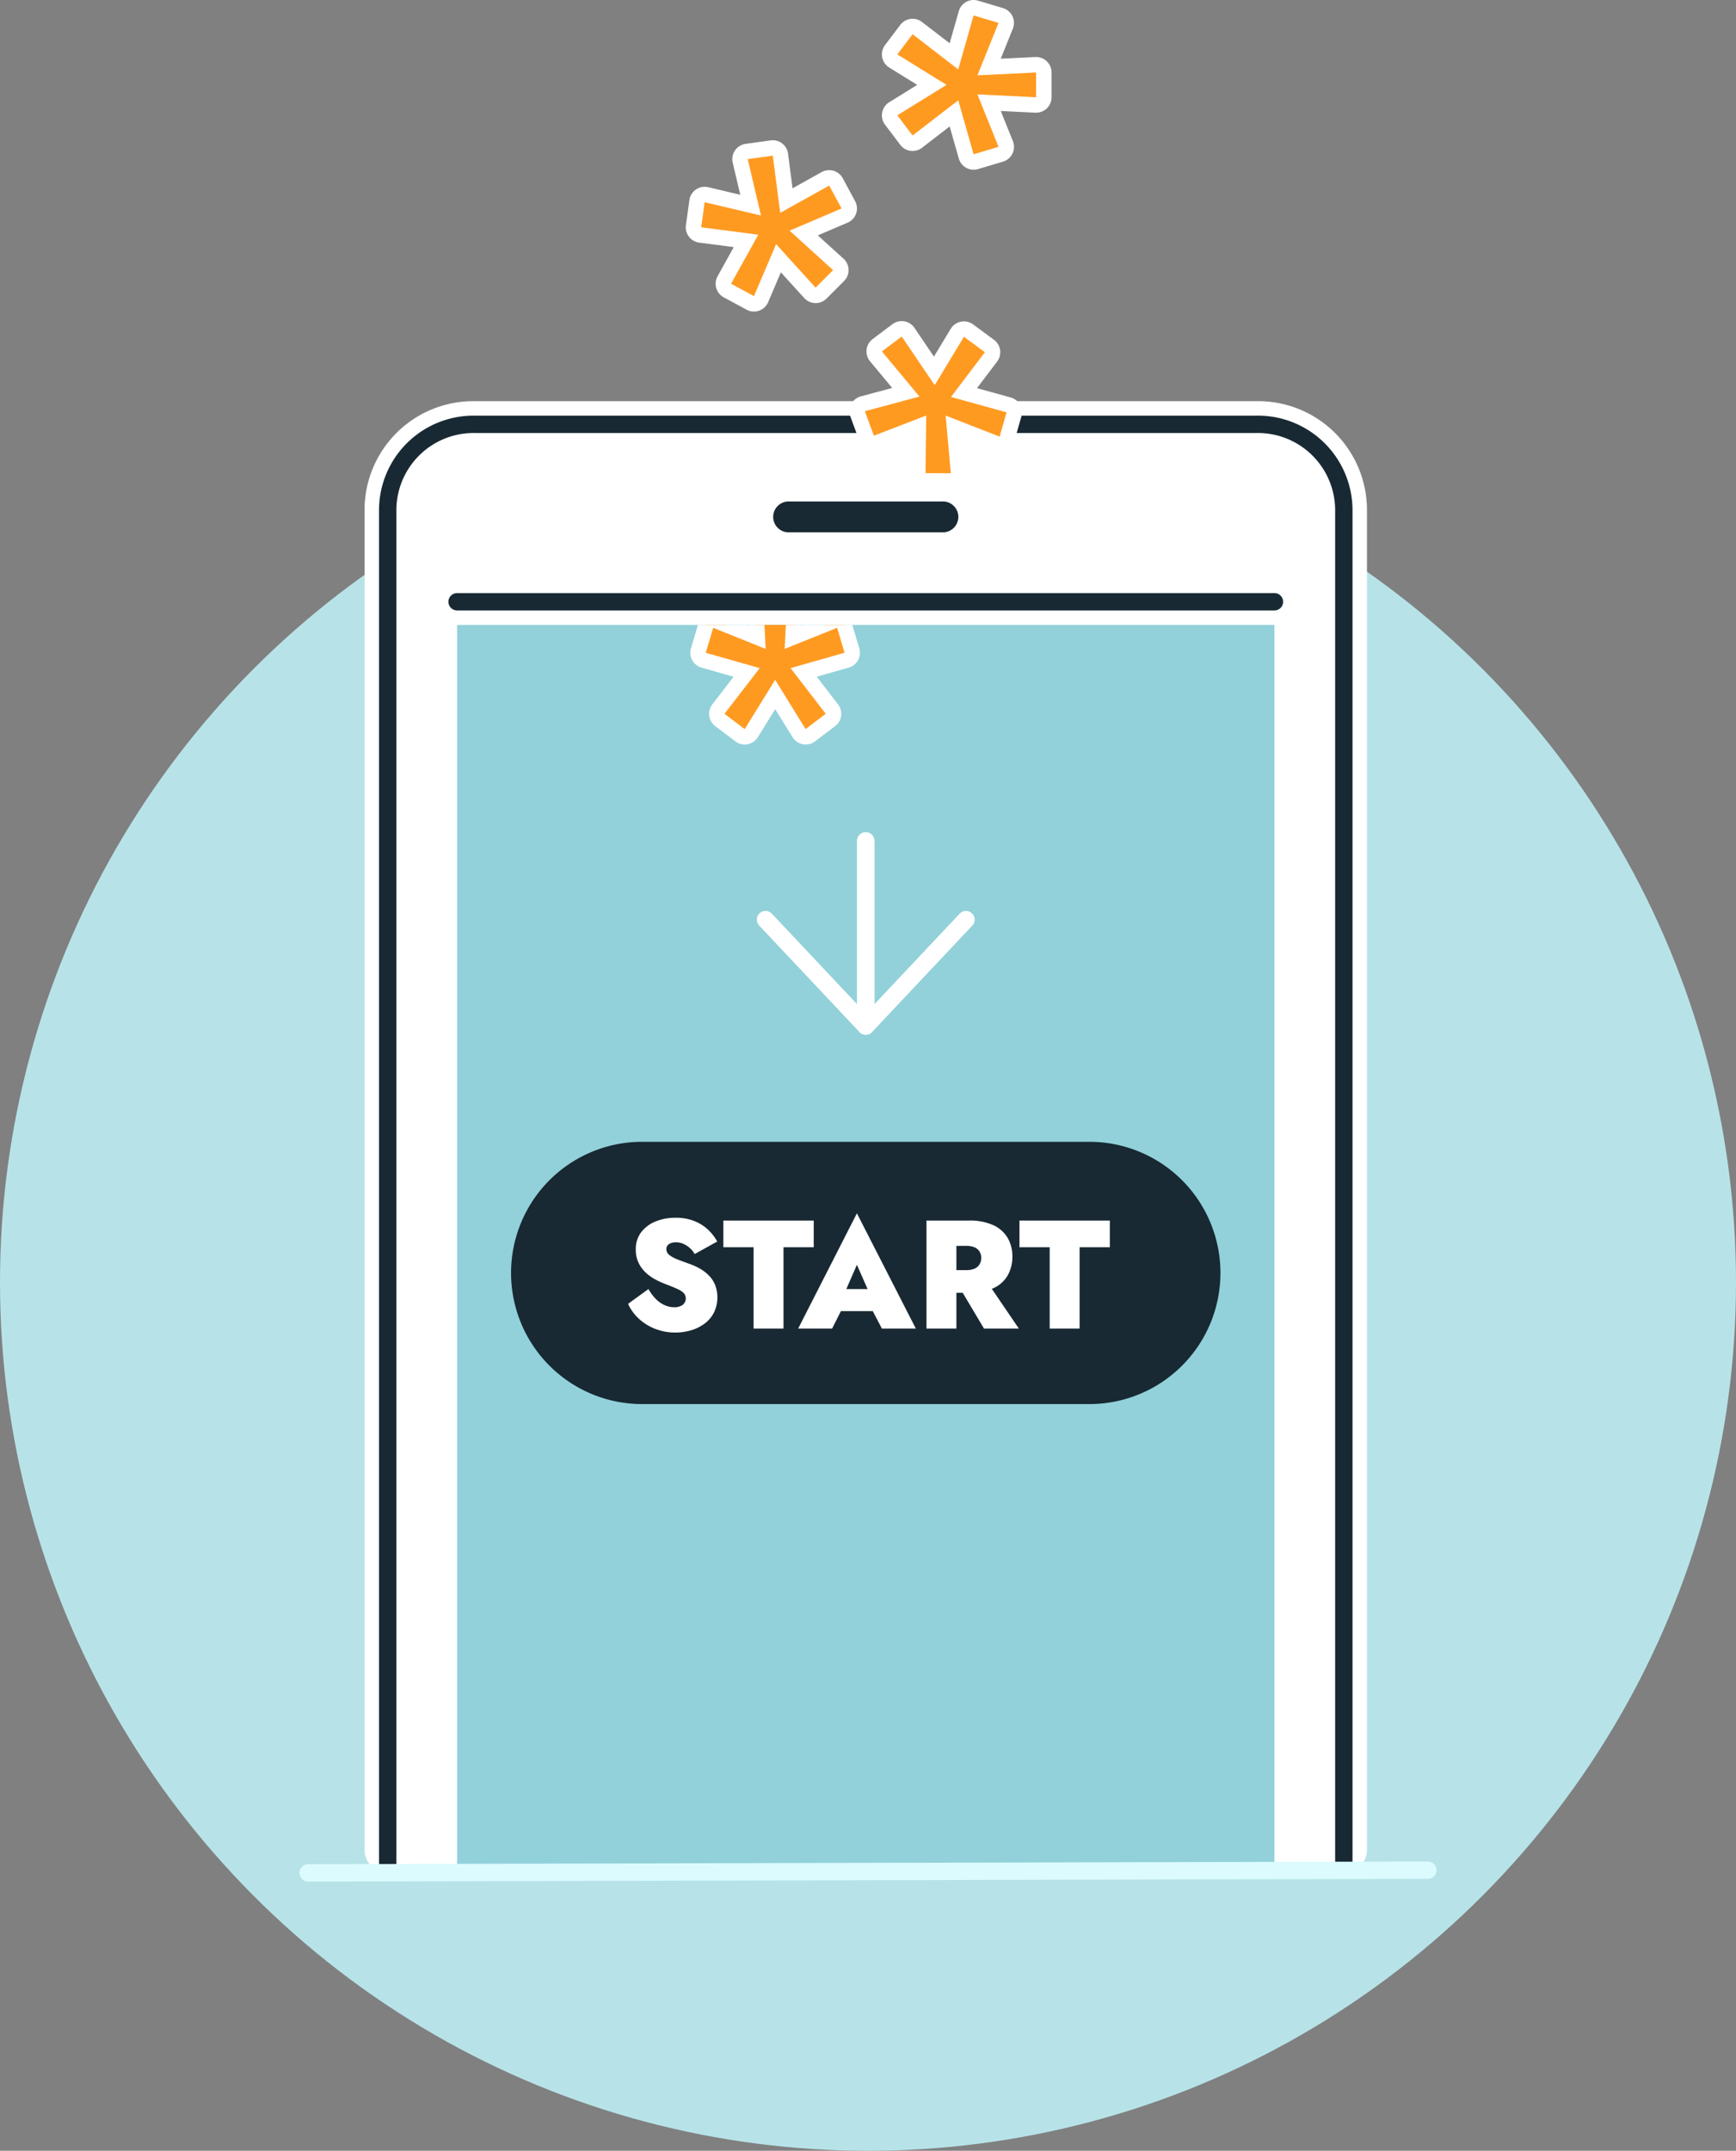 <svg xmlns="http://www.w3.org/2000/svg" xmlns:xlink="http://www.w3.org/1999/xlink" width="200" height="247.654" viewBox="0 0 200 247.654">
  <rect x="0" y="0" width="200" height="247.654" fill="#808080" stroke="none"/>
  <defs>
    <clipPath id="clip-path">
      <rect id="Rechteck_662" data-name="Rechteck 662" width="115.484" height="215.655" fill="none"/>
    </clipPath>
    <clipPath id="clip-path-2">
      <rect id="Rechteck_663" data-name="Rechteck 663" width="94.164" height="140.358" fill="none"/>
    </clipPath>
  </defs>
  <g id="How_to_Icon_6" data-name="How to Icon 6" transform="translate(-138 -1133.156)">
    <circle id="Grafik_BG" data-name="Grafik BG" cx="100" cy="100" r="100" transform="translate(138 1180.811)" fill="#b7e3e8"/>
    <g id="Grafik" transform="translate(180 1133.156)">
      <g id="Gruppe_257" data-name="Gruppe 257">
        <g id="Gruppe_256" data-name="Gruppe 256" clip-path="url(#clip-path)">
          <path id="Pfad_559" data-name="Pfad 559" d="M2.833,219.965c-.736,0-1.333-1.591-1.333-2.322V64.726A11.166,11.166,0,0,1,12.847,53.5h90.126a11.166,11.166,0,0,1,11.347,11.226V217.643c0,.731-.6,2.322-1.333,2.322Z" transform="translate(-0.167 -5.974)" fill="#fff"/>
          <path id="Pfad_560" data-name="Pfad 560" d="M102.805,54.665a9.9,9.9,0,0,1,10.014,9.983V218.8H2.665V64.648a9.9,9.9,0,0,1,10.013-9.983Zm0-2.665H12.678A12.529,12.529,0,0,0,0,64.648V218.8a2.665,2.665,0,0,0,2.665,2.665H112.819a2.665,2.665,0,0,0,2.665-2.665V64.648A12.529,12.529,0,0,0,102.805,52" transform="translate(0 -5.806)" fill="#fff"/>
          <path id="Pfad_561" data-name="Pfad 561" d="M113.154,221.076V64.983A9.9,9.9,0,0,0,103.14,55H13.014A9.9,9.9,0,0,0,3,64.983V221.076" transform="translate(-0.335 -6.141)" fill="none" stroke="#182933" stroke-linecap="round" stroke-linejoin="round" stroke-width="2"/>
          <rect id="Rechteck_661" data-name="Rechteck 661" width="94.164" height="143.699" transform="translate(10.66 71.956)" fill="#92d1d9"/>
          <path id="Pfad_562" data-name="Pfad 562" d="M54.845,65h17.63a1.778,1.778,0,1,1,0,3.553H54.845a1.778,1.778,0,1,1,0-3.553" transform="translate(-5.918 -7.258)" fill="#182933" fill-rule="evenodd"/>
          <line id="Linie_23" data-name="Linie 23" x2="94.164" transform="translate(10.66 69.291)" fill="none" stroke="#182933" stroke-linecap="round" stroke-linejoin="round" stroke-width="2"/>
          <path id="Pfad_563" data-name="Pfad 563" d="M85.626,148H34.1a15.1,15.1,0,0,0,0,30.2H85.626a15.1,15.1,0,0,0,0-30.2" transform="translate(-2.122 -16.525)" fill="#182933"/>
          <path id="Pfad_564" data-name="Pfad 564" d="M43.572,164.593a4.371,4.371,0,0,0-1-.818,7.245,7.245,0,0,0-1.27-.6q-.8-.284-1.412-.524a3.7,3.7,0,0,1-.959-.515.841.841,0,0,1-.347-.683.662.662,0,0,1,.3-.569,1.4,1.4,0,0,1,.817-.212,2.074,2.074,0,0,1,.8.16,2.777,2.777,0,0,1,.737.452,2.968,2.968,0,0,1,.614.737l2.593-1.439a5.464,5.464,0,0,0-.959-1.269,4.956,4.956,0,0,0-1.581-1.048,5.657,5.657,0,0,0-2.273-.418,5.924,5.924,0,0,0-2.293.427,3.938,3.938,0,0,0-1.652,1.234,3.155,3.155,0,0,0-.622,1.982,3.451,3.451,0,0,0,.347,1.6,3.805,3.805,0,0,0,.87,1.137,5.353,5.353,0,0,0,1.094.754,10.508,10.508,0,0,0,1.03.472q.941.354,1.465.6a2.362,2.362,0,0,1,.737.489.946.946,0,0,1-.16,1.351,1.621,1.621,0,0,1-.942.258,2.726,2.726,0,0,1-1.136-.25,3.338,3.338,0,0,1-1.014-.719,5.38,5.38,0,0,1-.834-1.129l-2.346,1.706a5.212,5.212,0,0,0,1.208,1.68,5.921,5.921,0,0,0,1.892,1.19,6.362,6.362,0,0,0,2.372.434,6.264,6.264,0,0,0,1.777-.257,4.969,4.969,0,0,0,1.555-.764,3.68,3.68,0,0,0,1.084-1.27,4.066,4.066,0,0,0,.169-3.109,3.4,3.4,0,0,0-.657-1.075" transform="translate(-3.816 -17.625)" fill="#fff"/>
          <path id="Pfad_565" data-name="Pfad 565" d="M56.944,158.21H46.533v3.074h3.482v9.363h3.447v-9.363h3.482Z" transform="translate(-5.196 -17.666)" fill="#fff"/>
          <path id="Pfad_566" data-name="Pfad 566" d="M56.233,170.542h3.909l1.016-2.008H64.83l1.05,2.008h3.909L63,157.27Zm8-4.548H61.78L63,163.2Z" transform="translate(-6.279 -17.561)" fill="#fff"/>
          <path id="Pfad_567" data-name="Pfad 567" d="M80.575,166a3.6,3.6,0,0,0,1.652-1.474,4.28,4.28,0,0,0,.542-2.16,4.213,4.213,0,0,0-.542-2.158,3.7,3.7,0,0,0-1.652-1.467,6.523,6.523,0,0,0-2.816-.532H72.873v12.437H76.32v-4.122h.726l2.454,4.122h4.015L80.4,166.068c.056-.024.119-.042.172-.068m-3.1-4.876a2.35,2.35,0,0,1,.924.16,1.266,1.266,0,0,1,.577.471,1.34,1.34,0,0,1,.205.755,1.383,1.383,0,0,1-.205.764,1.245,1.245,0,0,1-.577.48,2.35,2.35,0,0,1-.924.16H76.32v-2.789Z" transform="translate(-8.137 -17.666)" fill="#fff"/>
          <path id="Pfad_568" data-name="Pfad 568" d="M84.933,158.21v3.074h3.482v9.363h3.447v-9.363h3.482V158.21Z" transform="translate(-9.483 -17.666)" fill="#fff"/>
          <path id="Pfad_569" data-name="Pfad 569" d="M63.548,109v21.32L52,118.061" transform="translate(-5.806 -12.171)" fill="none" stroke="#fff" stroke-linecap="round" stroke-linejoin="round" stroke-width="2"/>
          <path id="Pfad_570" data-name="Pfad 570" d="M65,109v21.32l11.548-12.259" transform="translate(-7.258 -12.171)" fill="none" stroke="#fff" stroke-linecap="round" stroke-linejoin="round" stroke-width="2"/>
          <path id="Pfad_571" data-name="Pfad 571" d="M49.624,37.13a.9.9,0,0,1-.424-.107L46.565,35.6a.887.887,0,0,1-.354-1.213l2.5-4.5L43.431,29.2a.887.887,0,0,1-.766-1l.4-2.887a.886.886,0,0,1,.879-.766.874.874,0,0,1,.2.023l5.092,1.2-1.2-5.092a.887.887,0,0,1,.742-1.083l2.887-.4a.8.8,0,0,1,.123-.009.892.892,0,0,1,.881.775l.687,5.284,4.5-2.5a.9.9,0,0,1,.433-.112.893.893,0,0,1,.782.466L60.5,25.723a.879.879,0,0,1,.057.715.89.89,0,0,1-.489.525l-4.714,2.01,3.985,3.614a.89.89,0,0,1,.031,1.286l-2.019,2.019a.886.886,0,0,1-.628.26H56.7a.893.893,0,0,1-.637-.29l-3.614-3.985-2.01,4.714a.884.884,0,0,1-.523.489.9.9,0,0,1-.293.05" transform="translate(-4.763 -2.141)" fill="#ff9a21"/>
          <path id="Pfad_572" data-name="Pfad 572" d="M51.682,19.955l.855,6.583,5.645-3.14,1.425,2.637-5.988,2.555,5.012,4.545-2.019,2.019-4.546-5.011L49.512,36.13,46.875,34.7l3.14-5.645L43.433,28.2l.4-2.887,6.489,1.529-1.528-6.489Zm0-1.777a1.728,1.728,0,0,0-.244.017l-2.887.4a1.776,1.776,0,0,0-1.485,2.167l.871,3.695-3.695-.87a1.776,1.776,0,0,0-2.168,1.484l-.4,2.887A1.778,1.778,0,0,0,43.2,29.966l3.986.518L45.322,33.84a1.776,1.776,0,0,0,.708,2.426l2.637,1.426a1.776,1.776,0,0,0,2.479-.866l1.467-3.438L55.3,36.346a1.78,1.78,0,0,0,1.272.583h.044a1.776,1.776,0,0,0,1.256-.52l2.019-2.019a1.776,1.776,0,0,0-.062-2.573l-2.958-2.683L60.3,27.668a1.776,1.776,0,0,0,.866-2.479l-1.426-2.637a1.777,1.777,0,0,0-2.427-.708l-3.356,1.867-.518-3.986a1.777,1.777,0,0,0-1.762-1.547" transform="translate(-4.651 -2.03)" fill="#fff"/>
          <path id="Pfad_573" data-name="Pfad 573" d="M77.77,18.767a.886.886,0,0,1-.854-.645L75.5,13.169l-4.222,3.251a.891.891,0,0,1-.542.184,1.054,1.054,0,0,1-.118-.007.89.89,0,0,1-.591-.346l-1.757-2.325a.89.89,0,0,1,.241-1.292l4.449-2.752L68.514,7.13a.889.889,0,0,1-.241-1.291l1.757-2.325a.89.89,0,0,1,.591-.346,1.054,1.054,0,0,1,.118-.007.889.889,0,0,1,.542.184L75.5,6.6l1.412-4.953a.887.887,0,0,1,1.108-.608l2.872.856a.888.888,0,0,1,.57,1.182L79.555,7.83l5.416-.263a.887.887,0,0,1,.888.888v2.855a.887.887,0,0,1-.888.888l-5.416-.263,1.911,4.754a.888.888,0,0,1-.57,1.182l-2.872.856a.889.889,0,0,1-.254.037" transform="translate(-7.603 -0.112)" fill="#ff9a21"/>
          <path id="Pfad_574" data-name="Pfad 574" d="M77.658,1.777l2.872.856L78.1,8.674l6.758-.33V11.2L78.1,10.87,80.53,16.91l-2.872.856-1.77-6.211L70.628,15.6,68.87,13.28l5.669-3.508L68.87,6.264l1.758-2.325,5.26,4.049Zm0-1.777A1.774,1.774,0,0,0,75.95,1.29L74.9,4.983,71.712,2.531a1.773,1.773,0,0,0-1.084-.369,1.907,1.907,0,0,0-.236.015,1.778,1.778,0,0,0-1.181.69L67.453,5.192a1.776,1.776,0,0,0,.482,2.582l3.227,2-3.227,2a1.776,1.776,0,0,0-.482,2.582l1.758,2.325a1.778,1.778,0,0,0,1.181.69,1.918,1.918,0,0,0,.236.015,1.773,1.773,0,0,0,1.084-.369L74.9,14.561l1.054,3.693a1.774,1.774,0,0,0,1.708,1.29,1.8,1.8,0,0,0,.507-.074l2.873-.857a1.775,1.775,0,0,0,1.141-2.365L80.785,12.78l3.989.195.087,0A1.776,1.776,0,0,0,86.637,11.2V8.344a1.776,1.776,0,0,0-1.776-1.777l-.087,0-3.989.195L82.179,3.3A1.775,1.775,0,0,0,81.038.931L78.165.074A1.8,1.8,0,0,0,77.658,0" transform="translate(-7.492)" fill="#fff"/>
          <path id="Pfad_575" data-name="Pfad 575" d="M71.764,60.133a.89.89,0,0,1-.887-.9l.062-5.328-4.807,1.848a.919.919,0,0,1-.319.058.89.89,0,0,1-.833-.579l-1.041-2.811a.889.889,0,0,1,.6-1.167l4.949-1.329-3.439-4.137a.889.889,0,0,1,.149-1.277L68.484,42.8a.9.9,0,0,1,.534-.179.818.818,0,0,1,.147.013.886.886,0,0,1,.589.377l3.019,4.452,2.653-4.384a.887.887,0,0,1,.587-.412,1.039,1.039,0,0,1,.172-.017.888.888,0,0,1,.528.174L79.123,44.6a.887.887,0,0,1,.18,1.251l-3.111,4.1,5.136,1.421a.889.889,0,0,1,.617,1.1l-.8,2.8a.89.89,0,0,1-.459.551.88.88,0,0,1-.394.092.9.9,0,0,1-.323-.06l-4.873-1.9.472,5.209a.887.887,0,0,1-.885.969l-2.916-.008" transform="translate(-7.133 -4.759)" fill="#ff9a21"/>
          <path id="Pfad_576" data-name="Pfad 576" d="M68.906,43.395l3.8,5.6,3.369-5.571,2.411,1.782-3.9,5.148,6.4,1.77-.8,2.8L73.966,52.5l.6,6.639-2.915-.008.077-6.638L65.7,54.813,64.661,52l6.288-1.689-4.324-5.2Zm0-1.777a1.778,1.778,0,0,0-1.068.356L65.556,43.69a1.777,1.777,0,0,0-.3,2.556l2.553,3.071-3.61.97a1.777,1.777,0,0,0-1.205,2.333l1.041,2.811a1.777,1.777,0,0,0,2.3,1.041l3.585-1.378-.047,4.02a1.777,1.777,0,0,0,1.772,1.8l2.915.008h0a1.777,1.777,0,0,0,1.77-1.937L76,55.2l3.536,1.38a1.777,1.777,0,0,0,2.354-1.166l.8-2.8a1.778,1.778,0,0,0-1.235-2.2L77.58,49.339l2.319-3.06a1.777,1.777,0,0,0-.36-2.5L77.129,42a1.779,1.779,0,0,0-1.056-.348,1.813,1.813,0,0,0-.345.034,1.778,1.778,0,0,0-1.175.823l-1.935,3.2L70.376,42.4a1.776,1.776,0,0,0-1.178-.756,1.809,1.809,0,0,0-.292-.024" transform="translate(-7.022 -4.647)" fill="#fff"/>
        </g>
      </g>
      <g id="Gruppe_259" data-name="Gruppe 259" transform="translate(10.66 71.956)">
        <g id="Gruppe_258" data-name="Gruppe 258" clip-path="url(#clip-path-2)">
          <path id="Pfad_577" data-name="Pfad 577" d="M55.642,93.267a.848.848,0,0,1-.163-.015.891.891,0,0,1-.593-.406L52.133,88.4l-2.752,4.448a.887.887,0,0,1-.593.406.839.839,0,0,1-.163.015.888.888,0,0,1-.536-.179l-2.326-1.758a.888.888,0,0,1-.169-1.25l3.251-4.222-4.952-1.412a.887.887,0,0,1-.608-1.108l.856-2.873a.889.889,0,0,1,1.183-.57l4.754,1.912-.263-5.374a.89.89,0,0,1,.887-.932h2.856a.89.89,0,0,1,.887.932l-.263,5.374,4.754-1.912a.888.888,0,0,1,1.182.57l.857,2.873a.889.889,0,0,1-.608,1.108l-4.953,1.412,3.251,4.222a.887.887,0,0,1-.168,1.25l-2.326,1.758a.89.89,0,0,1-.536.179" transform="translate(-15.489 -80.386)" fill="#ff9a21"/>
          <path id="Pfad_578" data-name="Pfad 578" d="M53.449,76.277l-.33,6.758,6.041-2.428.856,2.873L53.8,85.25l4.05,5.259L55.53,92.267,52.022,86.6l-3.508,5.669-2.326-1.758,4.05-5.259-6.211-1.77.856-2.873,6.041,2.428-.33-6.758Zm0-1.777H50.594a1.777,1.777,0,0,0-1.775,1.864l.195,3.989-3.468-1.395A1.778,1.778,0,0,0,43.18,80.1l-.856,2.873a1.777,1.777,0,0,0,1.215,2.216l3.694,1.053-2.452,3.185a1.777,1.777,0,0,0,.336,2.5l2.326,1.757a1.776,1.776,0,0,0,2.582-.482l2-3.227,2,3.227a1.776,1.776,0,0,0,2.582.482l2.325-1.757a1.778,1.778,0,0,0,.337-2.5L56.81,86.24,60.5,85.188a1.777,1.777,0,0,0,1.215-2.216L60.862,80.1A1.777,1.777,0,0,0,58.5,78.958L55.03,80.352l.195-3.99A1.778,1.778,0,0,0,53.449,74.5m0,3.553h0Z" transform="translate(-15.378 -80.274)" fill="#fff"/>
        </g>
      </g>
    </g>
    <line id="Linie_33" data-name="Linie 33" x1="129" y2="0.311" transform="translate(173.5 1348.5)" fill="none" stroke="#dbfbff" stroke-linecap="round" stroke-linejoin="round" stroke-width="2"/>
  </g>
</svg>

